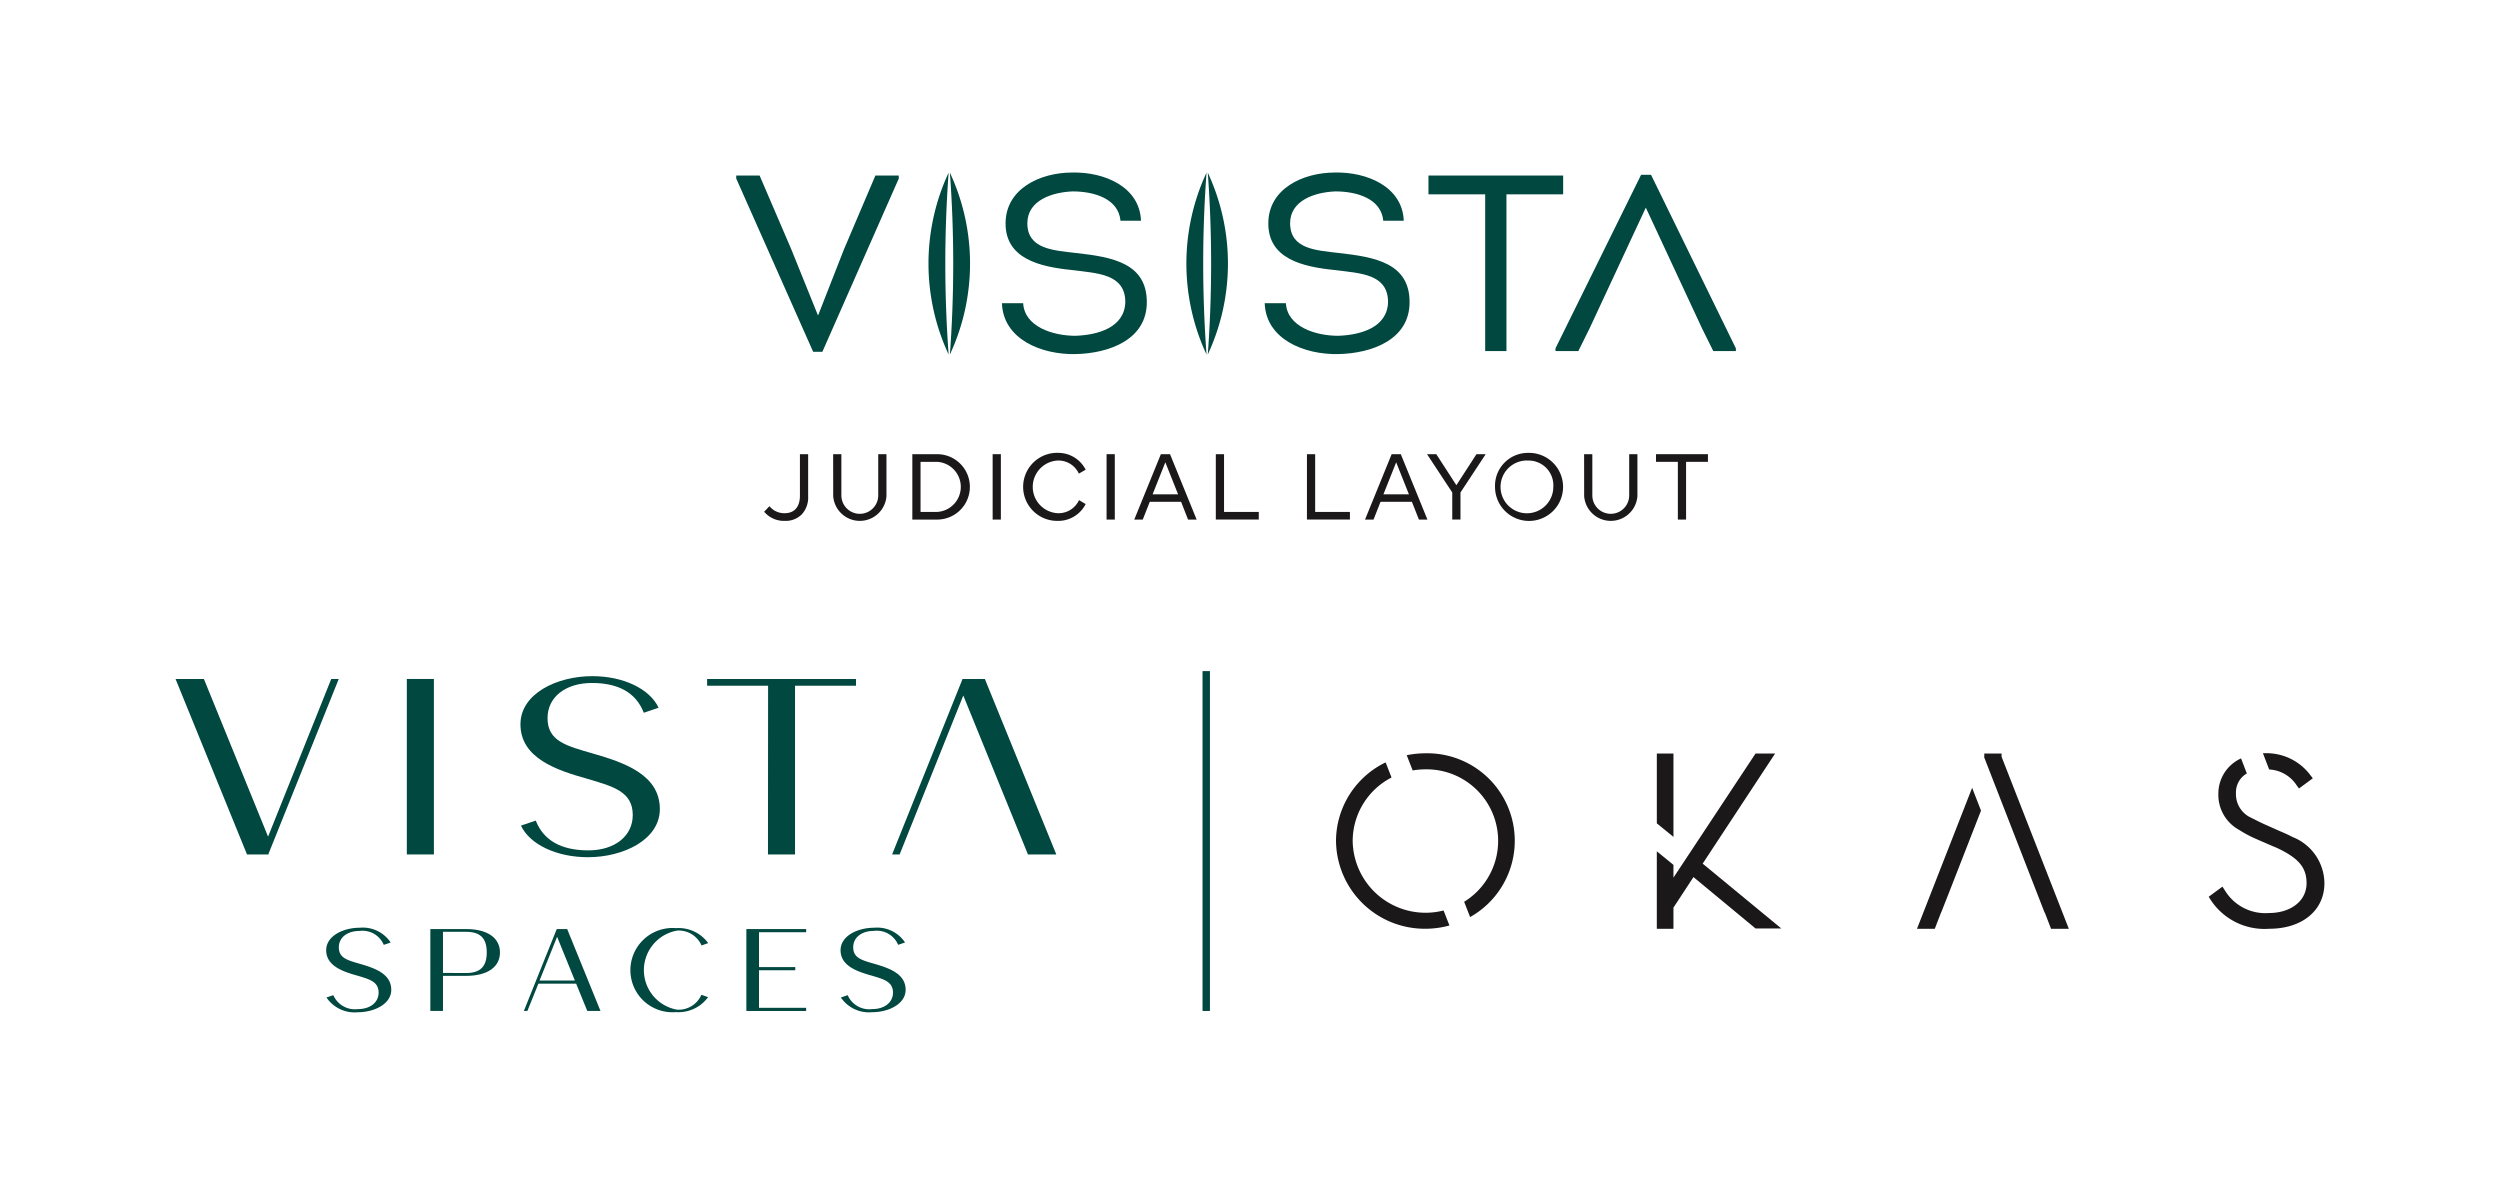 <svg id="Group_58" data-name="Group 58" xmlns="http://www.w3.org/2000/svg" xmlns:xlink="http://www.w3.org/1999/xlink" width="176.322" height="83.773" viewBox="0 0 176.322 83.773">
  <defs>
    <clipPath id="clip-path">
      <rect id="Rectangle_31" data-name="Rectangle 31" width="176.322" height="83.773" fill="none"/>
    </clipPath>
  </defs>
  <path id="Path_62" data-name="Path 62" d="M144.039,37.75l2.222-5.218h1.648v.213L142.52,44.966h-.648l-5.426-12.221v-.213h1.648l2.241,5.218,1.87,4.634h.019Z" transform="translate(-84.52 -20.152)" fill="#004840"/>
  <g id="Group_57" data-name="Group 57">
    <g id="Group_56" data-name="Group 56" clip-path="url(#clip-path)">
      <path id="Path_63" data-name="Path 63" d="M187.183,41.187c.092,1.662,2.093,2.3,3.685,2.3,1.556-.053,3.463-.566,3.519-2.37,0-2-1.963-2.034-3.723-2.264-2.352-.23-4.723-.814-4.723-3.29,0-2.441,2.426-3.59,4.7-3.59,2.241-.053,4.76.99,4.852,3.4h-1.445c-.148-1.574-1.889-2.069-3.371-2.069-1.426.053-3.2.619-3.2,2.246,0,1.84,1.87,1.91,3.445,2.1,2.574.283,4.982.725,4.982,3.467,0,2.653-2.667,3.608-5.019,3.661-2.408.053-5.112-1.043-5.2-3.59Z" transform="translate(-115.02 -19.804)" fill="#004840"/>
      <path id="Path_64" data-name="Path 64" d="M235.874,41.187c.092,1.662,2.093,2.3,3.686,2.3,1.556-.053,3.463-.566,3.519-2.37,0-2-1.963-2.034-3.723-2.264-2.352-.23-4.722-.814-4.722-3.29,0-2.441,2.426-3.59,4.7-3.59,2.241-.053,4.76.99,4.853,3.4h-1.445c-.148-1.574-1.889-2.069-3.371-2.069-1.426.053-3.2.619-3.2,2.246,0,1.84,1.87,1.91,3.445,2.1,2.574.283,4.982.725,4.982,3.467,0,2.653-2.667,3.608-5.019,3.661-2.407.053-5.112-1.043-5.2-3.59Z" transform="translate(-145.181 -19.804)" fill="#004840"/>
      <path id="Path_65" data-name="Path 65" d="M264.738,33.859V32.533h9.5v1.327h-4V44.913h-1.5V33.859Z" transform="translate(-163.99 -20.152)" fill="#004840"/>
      <path id="Path_66" data-name="Path 66" d="M173.495,32a15.182,15.182,0,0,0,0,12.827,87.719,87.719,0,0,1,0-12.827" transform="translate(-106.589 -19.824)" fill="#004840"/>
      <path id="Path_67" data-name="Path 67" d="M176.043,32a15.184,15.184,0,0,1,0,12.827,87.719,87.719,0,0,0,0-12.827" transform="translate(-109.048 -19.824)" fill="#004840"/>
      <path id="Path_68" data-name="Path 68" d="M221.291,32a15.184,15.184,0,0,0,0,12.827,87.715,87.715,0,0,1,0-12.827" transform="translate(-136.196 -19.824)" fill="#004840"/>
      <path id="Path_69" data-name="Path 69" d="M223.839,32a15.184,15.184,0,0,1,0,12.827,87.712,87.712,0,0,0,0-12.827" transform="translate(-138.655 -19.824)" fill="#004840"/>
      <path id="Path_70" data-name="Path 70" d="M295.012,32.394h-.7l-6.038,12.239v.194h1.611l.785-1.583,3.974-8.534,3.974,8.534.785,1.583h1.593v-.194Z" transform="translate(-178.567 -20.066)" fill="#004840"/>
      <path id="Path_71" data-name="Path 71" d="M141.994,87.842a1.342,1.342,0,0,0,1.068.494c.678,0,1.08-.428,1.08-1.239V84.173h.58v2.965a1.771,1.771,0,0,1-.441,1.271,1.6,1.6,0,0,1-1.206.468,1.828,1.828,0,0,1-1.457-.646Z" transform="translate(-87.724 -52.14)" fill="#1a1818"/>
      <path id="Path_72" data-name="Path 72" d="M154.407,84.173h.58v2.906a1.3,1.3,0,0,0,2.6,0V84.173h.58v2.958a1.883,1.883,0,0,1-3.756,0Z" transform="translate(-95.646 -52.14)" fill="#1a1818"/>
      <path id="Path_73" data-name="Path 73" d="M170.835,88.785h-1.752V84.173h1.752a2.306,2.306,0,0,1,0,4.612m0-4.072h-1.173v3.532h1.173a1.769,1.769,0,0,0,0-3.532" transform="translate(-104.737 -52.14)" fill="#1a1818"/>
      <rect id="Rectangle_27" data-name="Rectangle 27" width="0.58" height="4.612" transform="translate(70.01 32.033)" fill="#1a1818"/>
      <path id="Path_74" data-name="Path 74" d="M192.14,83.93a2.168,2.168,0,0,1,2.009,1.186l-.481.276a1.581,1.581,0,0,0-1.488-.922,1.86,1.86,0,0,0,0,3.715,1.592,1.592,0,0,0,1.5-.922l.468.277a2.168,2.168,0,0,1-2.009,1.186,2.4,2.4,0,0,1,0-4.8" transform="translate(-117.578 -51.989)" fill="#1a1818"/>
      <rect id="Rectangle_28" data-name="Rectangle 28" width="0.58" height="4.612" transform="translate(78.045 32.033)" fill="#1a1818"/>
      <path id="Path_75" data-name="Path 75" d="M213.51,87.533H211.3l-.494,1.252h-.6l1.877-4.612h.646l1.877,4.612H214Zm-.212-.527-.9-2.26-.9,2.26Z" transform="translate(-130.208 -52.14)" fill="#1a1818"/>
      <path id="Path_76" data-name="Path 76" d="M228.357,88.244v.54h-3.03V84.173h.58v4.072Z" transform="translate(-139.577 -52.14)" fill="#1a1818"/>
      <path id="Path_77" data-name="Path 77" d="M245.247,88.244v.54h-3.031V84.173h.58v4.072Z" transform="translate(-150.039 -52.14)" fill="#1a1818"/>
      <path id="Path_78" data-name="Path 78" d="M256.287,87.533h-2.213l-.494,1.252h-.6l1.878-4.612h.645l1.878,4.612h-.6Zm-.21-.527-.9-2.26-.9,2.26Z" transform="translate(-156.706 -52.14)" fill="#1a1818"/>
      <path id="Path_79" data-name="Path 79" d="M268.609,84.173l-1.778,2.7v1.911h-.58V86.874l-1.778-2.7h.652l1.416,2.187,1.416-2.187Z" transform="translate(-163.825 -52.14)" fill="#1a1818"/>
      <path id="Path_80" data-name="Path 80" d="M279.429,83.93a2.4,2.4,0,1,1-2.358,2.4,2.321,2.321,0,0,1,2.358-2.4m0,.541a1.861,1.861,0,1,0,1.753,1.858,1.746,1.746,0,0,0-1.753-1.858" transform="translate(-171.629 -51.989)" fill="#1a1818"/>
      <path id="Path_81" data-name="Path 81" d="M293.58,84.173h.58v2.906a1.3,1.3,0,0,0,2.6,0V84.173h.58v2.958a1.883,1.883,0,0,1-3.756,0Z" transform="translate(-181.855 -52.14)" fill="#1a1818"/>
      <path id="Path_82" data-name="Path 82" d="M308.447,84.713h-1.542v-.54h3.664v.54h-1.542v4.072h-.58Z" transform="translate(-190.11 -52.14)" fill="#1a1818"/>
      <rect id="Rectangle_29" data-name="Rectangle 29" width="0.522" height="23.97" transform="translate(84.813 47.332)" fill="#004840"/>
      <path id="Path_83" data-name="Path 83" d="M32.533,125.833h2l4.526,11.12,4.455-11.12h.53l-4.951,12.323v.053h-1.52Z" transform="translate(-20.152 -77.946)" fill="#004840"/>
      <rect id="Rectangle_30" data-name="Rectangle 30" width="1.909" height="12.376" transform="translate(28.693 47.887)" fill="#004840"/>
      <path id="Path_84" data-name="Path 84" d="M96.493,135.86l1.043-.354c.548,1.4,1.8,2.1,3.713,2.1,1.856,0,3.129-1.008,3.129-2.493,0-1.644-1.361-2.016-3.236-2.564-2.139-.6-4.685-1.45-4.685-3.836,0-2.157,2.563-3.394,5.074-3.394,2.192,0,4.049.9,4.668,2.227l-1.043.354c-.548-1.414-1.786-2.1-3.66-2.1-1.856,0-3.129.99-3.129,2.475,0,1.645,1.344,1.963,3.236,2.511,2.21.636,4.685,1.5,4.685,3.907,0,2.157-2.563,3.395-5.074,3.395-2.21,0-4.1-.9-4.72-2.228" transform="translate(-59.75 -77.63)" fill="#004840"/>
      <path id="Path_85" data-name="Path 85" d="M135.359,126.311h-4.3v-.477h10.5v.477h-4.3v11.9h-1.909Z" transform="translate(-81.186 -77.946)" fill="#004840"/>
      <path id="Path_86" data-name="Path 86" d="M171.873,125.833H170.3l-4.968,12.376h.531L170.353,127l4.561,11.209h2Z" transform="translate(-102.413 -77.946)" fill="#004840"/>
      <path id="Path_87" data-name="Path 87" d="M60.468,176.861l.487-.165a1.658,1.658,0,0,0,1.733.982c.867,0,1.461-.47,1.461-1.163,0-.768-.636-.941-1.51-1.2-1-.28-2.187-.676-2.187-1.79,0-1.007,1.2-1.585,2.368-1.585A2.356,2.356,0,0,1,65,172.983l-.487.165a1.627,1.627,0,0,0-1.708-.982c-.866,0-1.461.462-1.461,1.155,0,.768.627.916,1.51,1.172,1.032.3,2.187.7,2.187,1.824,0,1.007-1.2,1.584-2.368,1.584a2.391,2.391,0,0,1-2.2-1.04" transform="translate(-37.446 -106.508)" fill="#004840"/>
      <path id="Path_88" data-name="Path 88" d="M79.757,172.181h2.525c1.494,0,2.385.619,2.385,1.651s-.891,1.65-2.385,1.65H80.648v2.476h-.891Zm2.525,3.1c.991,0,1.453-.446,1.453-1.453s-.462-1.452-1.453-1.452H80.648v2.9Z" transform="translate(-49.405 -106.656)" fill="#004840"/>
      <path id="Path_89" data-name="Path 89" d="M99.408,172.181h.735l2.351,5.777h-.932l-.784-1.923H98.112l-.776,1.923h-.248Zm1.279,3.631-1.254-3.086-1.238,3.086Z" transform="translate(-60.141 -106.656)" fill="#004840"/>
      <path id="Path_90" data-name="Path 90" d="M116.828,174.971a2.978,2.978,0,0,1,3.218-2.962,2.578,2.578,0,0,1,2.27,1.056l-.47.165a1.754,1.754,0,0,0-1.716-1.048,2.831,2.831,0,0,0-.008,5.578,1.754,1.754,0,0,0,1.716-1.048l.47.164a2.577,2.577,0,0,1-2.269,1.056,2.966,2.966,0,0,1-3.21-2.962" transform="translate(-72.368 -106.549)" fill="#004840"/>
      <path id="Path_91" data-name="Path 91" d="M138.324,172.182h4.217v.223h-3.326v2.459h2.558v.223h-2.558v2.649h3.326v.223h-4.217Z" transform="translate(-85.684 -106.656)" fill="#004840"/>
      <path id="Path_92" data-name="Path 92" d="M155.8,176.861l.487-.165a1.658,1.658,0,0,0,1.733.982c.867,0,1.461-.47,1.461-1.163,0-.768-.636-.941-1.51-1.2-1-.28-2.187-.676-2.187-1.79,0-1.007,1.2-1.585,2.369-1.585a2.356,2.356,0,0,1,2.179,1.04l-.487.165a1.627,1.627,0,0,0-1.708-.982c-.867,0-1.461.462-1.461,1.155,0,.768.627.916,1.51,1.172,1.032.3,2.187.7,2.187,1.824,0,1.007-1.2,1.584-2.368,1.584a2.391,2.391,0,0,1-2.2-1.04" transform="translate(-96.5 -106.508)" fill="#004840"/>
      <path id="Path_93" data-name="Path 93" d="M415.269,146.112l0,0c-.235-.126-.53-.264-.894-.417l-1.124-.5c-.231-.105-.44-.211-.639-.311l-.266-.133a1.822,1.822,0,0,1-1.089-1.733,1.534,1.534,0,0,1,.766-1.4l-.407-1.061a2.717,2.717,0,0,0-1.6,2.488,2.812,2.812,0,0,0,1.471,2.558,8.441,8.441,0,0,0,1.24.655l1.151.5.014.005c.171.064.343.149.525.237,1.325.674,1.819,1.314,1.819,2.362,0,1.24-1.1,2.1-2.662,2.1a3.337,3.337,0,0,1-3.115-1.623l-.155-.238-.969.712.116.188a4.533,4.533,0,0,0,4.144,2.071c2.335,0,3.9-1.292,3.9-3.215a3.538,3.538,0,0,0-2.229-3.249" transform="translate(-253.557 -87.067)" fill="#1a1818"/>
      <path id="Path_94" data-name="Path 94" d="M419.826,140.741a2.461,2.461,0,0,1,1.943,1.123l.159.219.977-.72-.152-.195a3.86,3.86,0,0,0-3.231-1.573l-.135,0Z" transform="translate(-259.785 -86.471)" fill="#1a1818"/>
      <path id="Path_95" data-name="Path 95" d="M255.192,151.742a5.14,5.14,0,0,1-6.41-4.911,5.049,5.049,0,0,1,2.74-4.468l-.416-1.066a6.177,6.177,0,0,0-3.5,5.533,6.26,6.26,0,0,0,6.3,6.2,6.386,6.386,0,0,0,1.7-.231Z" transform="translate(-153.379 -87.526)" fill="#1a1818"/>
      <path id="Path_96" data-name="Path 96" d="M262.023,139.6a6.489,6.489,0,0,0-1.317.137l.421,1.073a5.306,5.306,0,0,1,.9-.078,5.046,5.046,0,0,1,2.729,9.341l.422,1.077a6.171,6.171,0,0,0-3.151-11.55" transform="translate(-161.492 -86.471)" fill="#1a1818"/>
      <path id="Path_97" data-name="Path 97" d="M308.231,145.534v-5.878h-1.173v4.921Z" transform="translate(-190.204 -86.508)" fill="#1a1818"/>
      <path id="Path_98" data-name="Path 98" d="M310.291,147.419l5.108-7.764h-1.381l-5.788,8.752v-.9l-1.173-.957v5.465h1.173v-1.492l1.411-2.156,4.378,3.625h1.817Z" transform="translate(-190.204 -86.508)" fill="#1a1818"/>
      <path id="Path_99" data-name="Path 99" d="M359.163,146.005l-3.89,9.946h1.255l.444-1.149.006,0,.531-1.344,2.28-5.845Z" transform="translate(-220.071 -90.442)" fill="#1a1818"/>
      <path id="Path_100" data-name="Path 100" d="M371.987,150.884l.011-.008.439,1.141h1.255l-4.744-12.136v-.226h-1.22v.226l-.011.027Z" transform="translate(-227.779 -86.508)" fill="#1a1818"/>
    </g>
  </g>
</svg>
